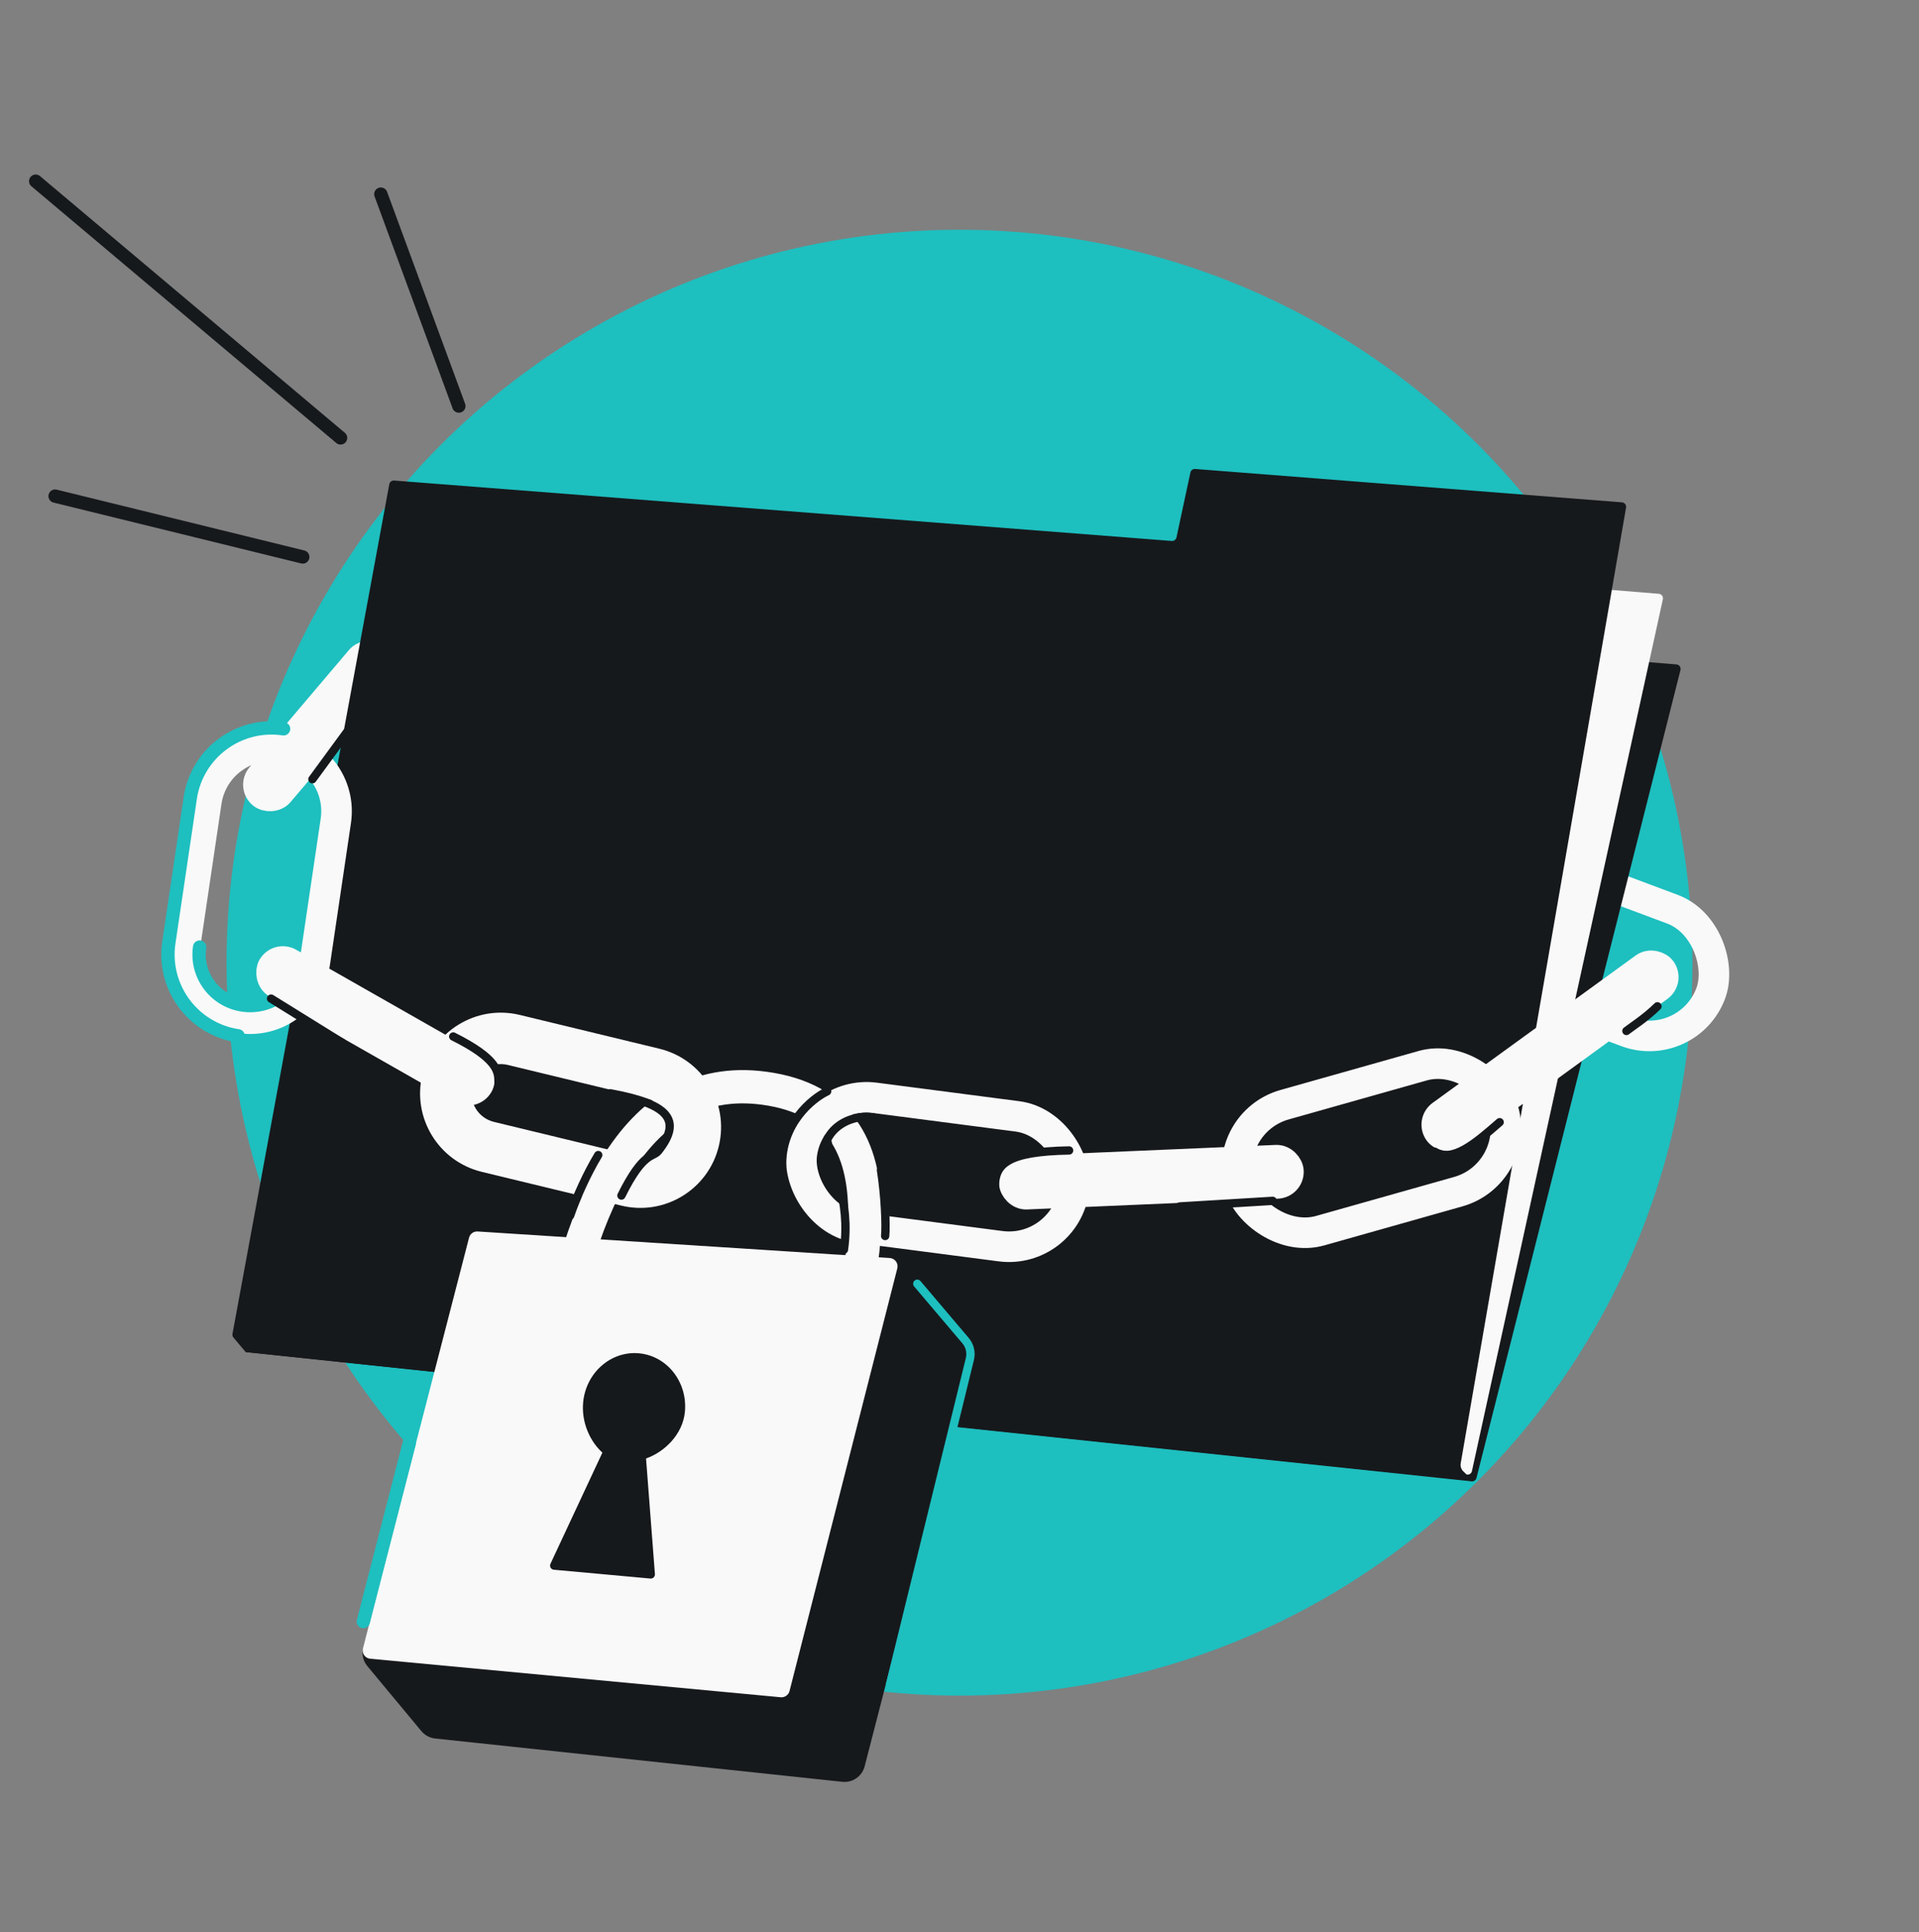 <svg width="144" height="145" viewBox="0 0 144 145" fill="none" xmlns="http://www.w3.org/2000/svg">
<rect x="0" y="0" width="144" height="145" fill="#808080" stroke="none"/>
<circle cx="72" cy="72.24" r="55" fill="#1EBFBF"/>
<rect x="126.65" y="79.145" width="20.592" height="9.822" rx="4.911" transform="rotate(-159.485 126.65 79.145)" stroke="#F9F9F9" stroke-width="2.294"/>
<rect x="29.151" y="49.962" width="13.563" height="2.019" rx="1.01" transform="rotate(130.296 29.151 49.962)" stroke="#F9F9F9" stroke-width="2.019"/>
<path d="M18.434 101.461L110.432 111.161C110.599 111.178 110.754 111.07 110.795 110.907L126.101 50.279C126.152 50.076 126.009 49.876 125.8 49.859L31.724 42.176C31.555 42.162 31.402 42.275 31.366 42.441L18.434 101.461Z" fill="#16191C"/>
<path d="M18.464 100.996L110.087 110.656C110.259 110.674 110.417 110.56 110.453 110.392L124.78 44.969C124.824 44.769 124.681 44.576 124.477 44.559L30.397 36.876C30.224 36.862 30.069 36.98 30.037 37.151L18.167 100.597C18.131 100.792 18.267 100.976 18.464 100.996Z" fill="#F9F9F9"/>
<path d="M122.018 38.09L109.61 109.811C109.572 110.032 109.645 110.257 109.806 110.413L110.555 111.137L18.435 101.461L17.518 100.371C17.453 100.293 17.426 100.191 17.445 100.091L29.212 36.336C29.244 36.166 29.398 36.047 29.571 36.06L87.925 40.594C88.094 40.607 88.246 40.493 88.282 40.328L89.327 35.458C89.362 35.292 89.515 35.178 89.684 35.191L121.711 37.696C121.91 37.711 122.052 37.894 122.018 38.09Z" fill="#16191C"/>
<path d="M61.92 106.848C64.563 96.428 68.741 83.208 57.36 81.663C47.273 80.293 43.075 91.507 41.394 103.391" stroke="#F9F9F9" stroke-width="2.498" stroke-linecap="round" stroke-linejoin="round"/>
<path d="M27.255 123.625L35.014 94.44C35.204 93.724 35.871 93.241 36.611 93.283L67.081 95.016C67.508 95.041 67.906 95.239 68.183 95.565L68.834 96.333L72.446 100.593C72.774 100.979 72.894 101.501 72.767 101.992L64.883 132.547C64.69 133.296 63.976 133.791 63.206 133.709L32.654 130.459C32.25 130.416 31.878 130.217 31.618 129.904L27.563 125.023C27.24 124.634 27.125 124.113 27.255 123.625Z" fill="#16191C"/>
<path d="M68.833 96.333L72.453 100.601C72.777 100.983 72.898 101.497 72.779 101.983L66.78 126.436" stroke="#1EBFBF" stroke-width="0.624" stroke-linecap="round" stroke-linejoin="round"/>
<path d="M27.232 123.694L35.197 92.878C35.272 92.588 35.543 92.392 35.842 92.411L66.768 94.402C67.158 94.427 67.429 94.801 67.333 95.18L59.246 126.897C59.17 127.195 58.889 127.393 58.583 127.364L27.778 124.472C27.395 124.436 27.136 124.066 27.232 123.694Z" fill="#F9F9F9"/>
<path d="M30.72 108.266L27.264 121.684" stroke="#1EBFBF" stroke-linecap="round"/>
<path d="M47.977 101.556C45.87 101.347 43.982 102.983 43.761 105.21C43.607 106.768 44.309 108.202 45.203 109.005L41.305 117.352C41.214 117.548 41.344 117.775 41.56 117.795L48.805 118.456C48.998 118.474 49.16 118.314 49.145 118.121L48.478 109.445C49.886 108.956 51.229 107.619 51.393 105.967C51.614 103.74 50.084 101.765 47.977 101.556Z" fill="#16191C"/>
<path fill-rule="evenodd" clip-rule="evenodd" d="M22.487 72.085L24.065 61.431C24.37 59.375 22.95 57.461 20.894 57.156C18.837 56.852 16.924 58.272 16.619 60.328L15.04 70.982C14.736 73.038 16.156 74.952 18.212 75.257C20.268 75.561 22.182 74.141 22.487 72.085ZM26.335 61.767C26.825 58.458 24.54 55.377 21.23 54.887C17.92 54.396 14.84 56.682 14.349 59.992L12.771 70.645C12.28 73.955 14.566 77.036 17.875 77.526C21.185 78.017 24.266 75.731 24.756 72.421L26.335 61.767Z" fill="#F9F9F9"/>
<path d="M22.558 72.192C22.248 74.284 20.301 75.729 18.208 75.419C16.116 75.109 14.671 73.162 14.981 71.069M21.28 54.69C17.911 54.191 14.776 56.517 14.277 59.885L12.671 70.727C12.172 74.095 14.498 77.23 17.866 77.729" stroke="#1EBFBF" stroke-linecap="round" stroke-linejoin="round"/>
<path fill-rule="evenodd" clip-rule="evenodd" d="M48.567 82.445L38.099 79.912C36.918 79.626 35.729 80.352 35.444 81.532C35.158 82.713 35.883 83.902 37.064 84.188L47.532 86.721C48.713 87.007 49.902 86.281 50.188 85.1C50.474 83.92 49.748 82.731 48.567 82.445ZM39.007 76.162C35.755 75.375 32.48 77.373 31.694 80.625C30.907 83.877 32.905 87.151 36.157 87.938L46.625 90.471C49.877 91.258 53.151 89.26 53.938 86.008C54.725 82.756 52.727 79.482 49.475 78.695L39.007 76.162Z" fill="#F9F9F9"/>
<rect x="20.846" y="71.647" width="18.016" height="2.019" rx="1.01" transform="rotate(29.656 20.846 71.647)" stroke="#F9F9F9" stroke-width="2.019"/>
<path d="M42.785 91.215C43.241 89.865 44.041 88.085 44.892 86.676M45.803 82.044C50.148 82.837 51.24 84.041 49.396 86.37C49 86.871 48.288 86.37 46.63 89.716M37.407 81.19C37.407 80.422 37.341 79.445 34.009 77.779M20.341 74.936L25.681 78.25M26.041 54.929L23.443 58.475" stroke="#16191C" stroke-width="0.624" stroke-linecap="round"/>
<rect x="60.799" y="81.751" width="20.592" height="9.822" rx="4.911" transform="rotate(7.417 60.799 81.751)" stroke="#F9F9F9" stroke-width="2.294"/>
<rect x="91.666" y="84.234" width="20.592" height="9.822" rx="4.911" transform="rotate(-15.772 91.666 84.234)" stroke="#F9F9F9" stroke-width="2.294"/>
<rect x="75.93" y="87.777" width="20.867" height="2.019" rx="1.01" transform="rotate(-2.461 75.93 87.777)" stroke="#F9F9F9" stroke-width="2.019"/>
<rect x="107.276" y="84.174" width="20.867" height="2.019" rx="1.01" transform="rotate(-35.979 107.276 84.174)" stroke="#F9F9F9" stroke-width="2.019"/>
<path d="M63.327 93.781C63.87 89.991 62.349 87.334 62.081 85.611C62.072 85.551 62.082 85.489 62.111 85.435C63.092 83.582 65.891 83.422 66.422 84.396M62.068 81.897C60.912 82.446 58.616 84.342 58.686 87.534M66.422 92.751C66.499 91.923 66.41 89.734 66.108 87.81M74.652 89.013C74.696 87.364 75.538 86.418 80.225 86.331M95.502 90.113L88.528 90.534M112.533 84.21C110.678 85.83 108.997 87.27 107.648 86.419M122.044 77.364C122.432 77.061 123.497 76.383 124.374 75.514" stroke="#16191C" stroke-width="0.624" stroke-linecap="round"/>
<path d="M28.577 14.568L34.432 30.471M2.679 13.596L25.556 32.861M4.135 37.229L22.718 41.795" stroke="#16191C" stroke-linecap="round"/>
</svg>
